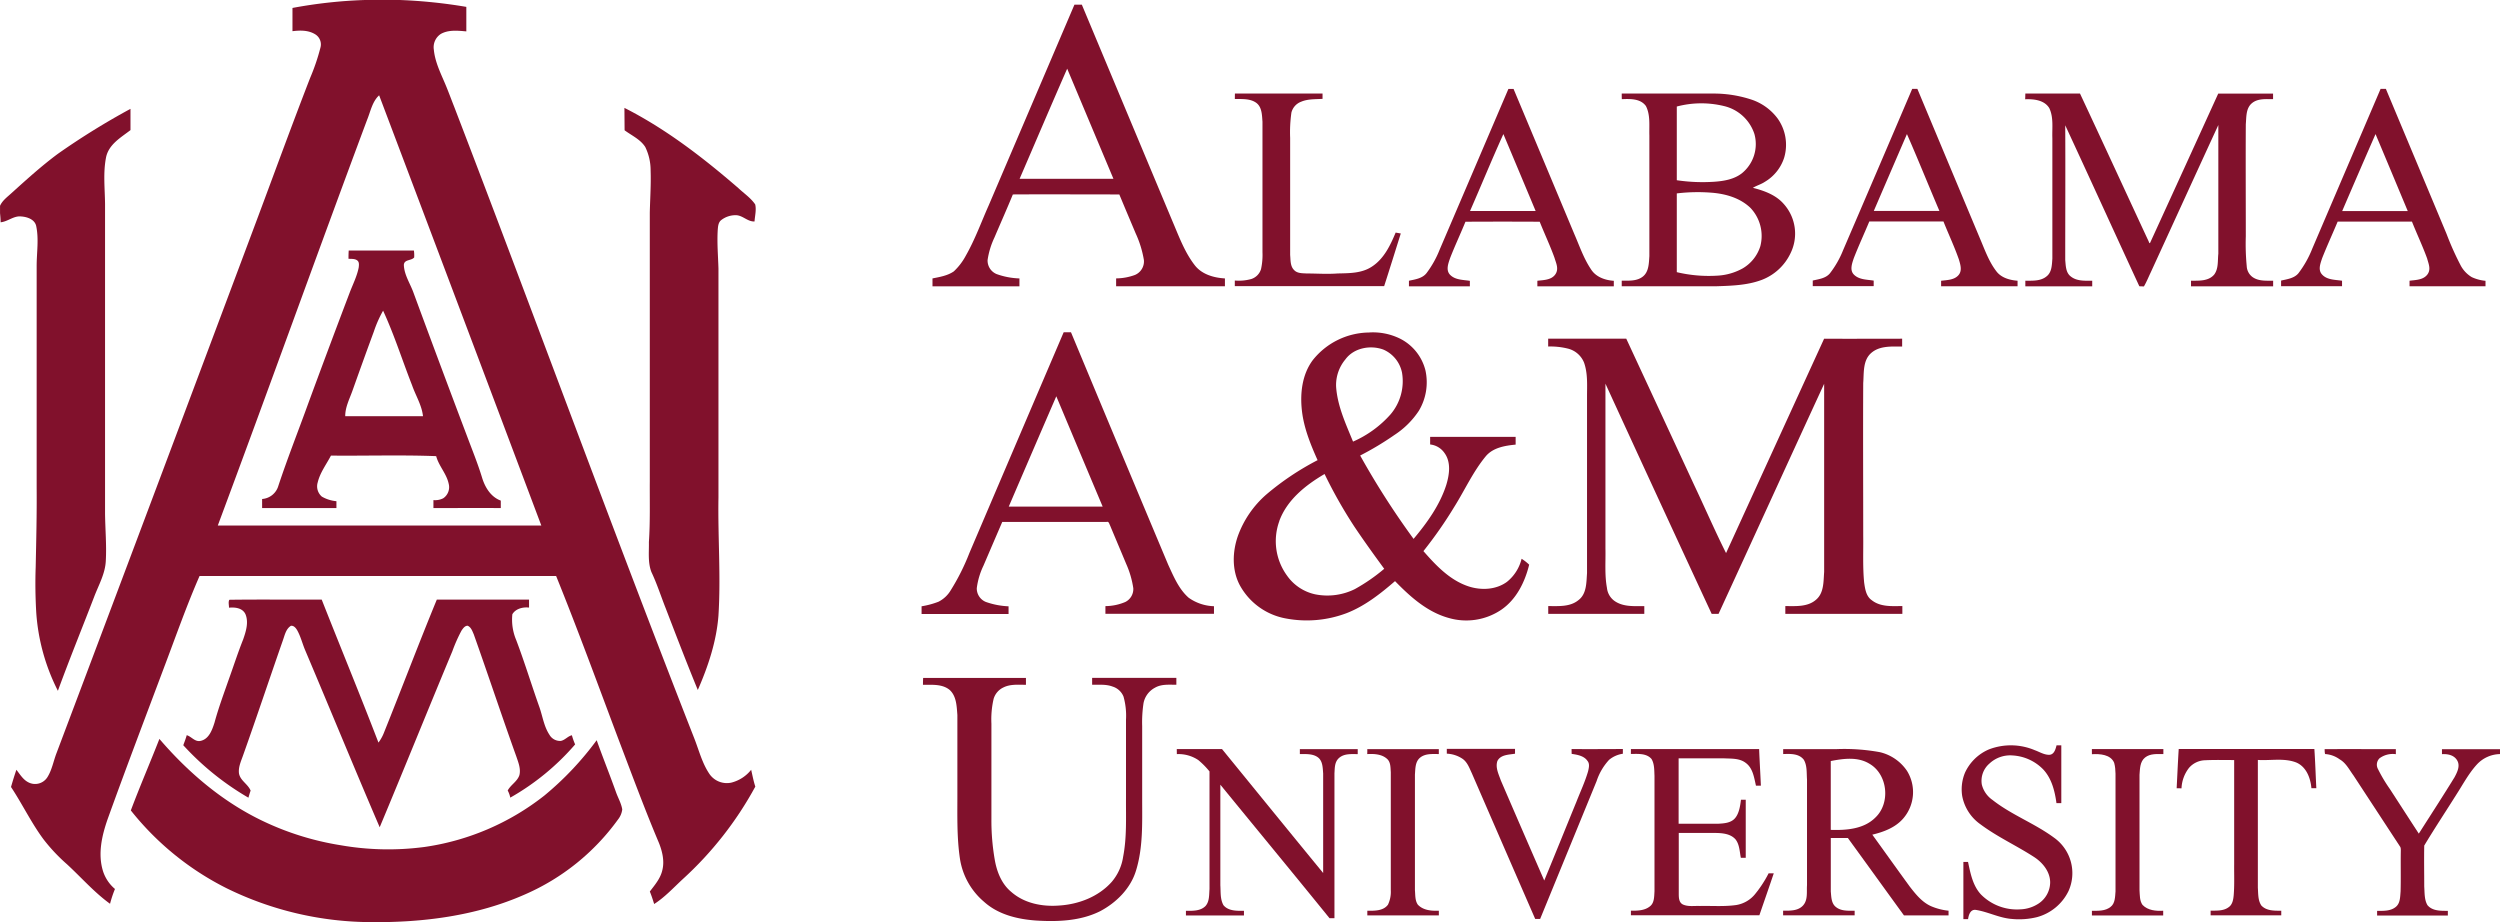 <svg id="Layer_1" data-name="Layer 1" xmlns="http://www.w3.org/2000/svg" width="726.31" height="267.9" viewBox="0 0 726.31 267.9"><title>alabama-a-m-university-logo</title><path d="M117.87,241.05H128a149.33,149.33,0,0,1,19.33,2c0,2.37,0,4.74,0,7.12-2.47-.21-5.19-.53-7.44.76a4.6,4.6,0,0,0-2,4.55c.3,3.19,1.65,6.14,2.89,9,1.09,2.47,2,5,3,7.53,23.46,61.07,45.87,122.53,69.73,183.44,1.39,3.51,2.3,7.28,4.44,10.44a6.14,6.14,0,0,0,6.33,2.54,10.69,10.69,0,0,0,5.8-3.74c.38,1.63.68,3.29,1.21,4.88a102.54,102.54,0,0,1-21.07,26.88c-2.7,2.5-5.2,5.24-8.32,7.24-.38-1.23-.77-2.45-1.26-3.63,1.4-1.85,3-3.68,3.58-6,.75-2.71.08-5.55-.92-8.09-4.23-10-8-20.25-11.88-30.44-5.92-15.74-11.69-31.54-18-47.13q-51.81,0-103.6,0c-3.84,8.78-7,17.85-10.4,26.8-5.46,14.57-11,29.1-16.27,43.74-1.7,4.84-2.94,10.2-1.36,15.24a11.28,11.28,0,0,0,3.46,5.14,32.83,32.83,0,0,0-1.43,4.3C39.22,500.3,35.5,496,31.3,492.13a51.27,51.27,0,0,1-6.81-7.24c-3.56-4.8-6.14-10.22-9.44-15.2.48-1.69,1-3.36,1.56-5,1.05,1.32,1.94,2.88,3.51,3.66a4.23,4.23,0,0,0,5.51-1.52c1.34-2.14,1.75-4.68,2.65-7q29.24-77.55,58.29-155.16c5.12-13.69,10.12-27.41,15.39-41a60.17,60.17,0,0,0,3-8.84A3.44,3.44,0,0,0,103.4,251c-2-1.22-4.38-1.16-6.58-.89,0-2.25,0-4.5,0-6.75A138.82,138.82,0,0,1,117.87,241.05Zm.65,34.76c-14.64,39.24-28.76,78.68-43.4,117.93q47,0,94,0-23.51-62.52-47.12-125C120,270.56,119.51,273.41,118.52,275.81Z" transform="translate(-11.85 -241.05)" fill="#81112c"/><path d="M324,242.41h2.15q13.15,31.46,26.32,62.9c1.87,4.36,3.5,8.91,6.42,12.71,2.05,2.73,5.56,3.73,8.83,3.92v2.28q-15.81,0-31.61,0c0-.76,0-1.52,0-2.29a16.21,16.21,0,0,0,5.47-1,4.28,4.28,0,0,0,2.6-4.34,30.35,30.35,0,0,0-2.4-7.76c-1.58-3.76-3.18-7.52-4.74-11.29-10.31,0-20.63-.06-30.93,0-1.72,4.19-3.57,8.33-5.34,12.49a23.31,23.31,0,0,0-2,6.55,4.24,4.24,0,0,0,2.63,4.1,21.58,21.58,0,0,0,6.62,1.26v2.29H282.76c0-.77,0-1.53,0-2.29,2.13-.43,4.38-.79,6.2-2.05a17.63,17.63,0,0,0,3.48-4.56c2.66-4.66,4.48-9.73,6.66-14.63Q311.55,271.56,324,242.41ZM308.07,293c9.09,0,18.17,0,27.26,0q-6.72-16-13.44-32C317.24,271.6,312.69,282.3,308.07,293Z" transform="translate(-11.85 -241.05)" fill="#81112c"/><path d="M450.08,266.88h1.49q8.85,21.11,17.69,42.25c1.49,3.42,2.69,7,4.79,10.12,1.4,2.27,4.1,3.22,6.65,3.38,0,.53,0,1.06,0,1.6q-11.11,0-22.21,0c0-.54,0-1.07,0-1.61,1.78-.21,4-.2,5.17-1.79s.27-3.31-.18-4.85c-1.28-3.56-2.91-7-4.31-10.51q-10.79-.06-21.57,0c-1.44,3.54-3.08,7-4.46,10.56-.5,1.5-1.29,3.44-.06,4.8,1.48,1.58,3.82,1.5,5.8,1.81,0,.53,0,1.06,0,1.6H421.18c0-.54,0-1.08,0-1.63,1.82-.39,3.93-.66,5.14-2.25a29,29,0,0,0,3.78-6.77Q440.11,290.22,450.08,266.88Zm-11.15,35.47c6.35,0,12.71,0,19.06,0q-4.67-11.17-9.37-22.35C445.26,287.4,442.19,294.92,438.93,302.35Z" transform="translate(-11.85 -241.05)" fill="#81112c"/><path d="M567.39,266.87h1.5q9.06,21.67,18.14,43.35c1.42,3.31,2.61,6.8,4.84,9.68,1.44,1.88,3.87,2.53,6.13,2.71v1.6q-11.1,0-22.21,0,0-.79,0-1.59c1.74-.22,3.84-.21,5.07-1.66,1.12-1.3.51-3.12.08-4.57-1.3-3.73-3-7.3-4.47-11H554.93c-1.49,3.59-3.14,7.12-4.54,10.75-.48,1.47-1.2,3.39.05,4.67,1.49,1.53,3.8,1.45,5.76,1.76,0,.53,0,1.06,0,1.6H538.5c0-.55,0-1.08,0-1.62,1.76-.4,3.8-.64,5-2.11a27.69,27.69,0,0,0,3.81-6.69Q557.37,290.36,567.39,266.87ZM565.86,280q-4.83,11.18-9.63,22.34H575.3C572.13,294.93,569.12,287.41,565.86,280Z" transform="translate(-11.85 -241.05)" fill="#81112c"/><path d="M683.64,313.24q9.92-23.19,19.83-46.37H705q8.84,21.09,17.65,42.18a83.66,83.66,0,0,0,4,8.95,8.71,8.71,0,0,0,3.3,3.56,12,12,0,0,0,4,1.07c0,.53,0,1.06,0,1.58H711.88c0-.54,0-1.07,0-1.6,1.76-.23,3.9-.21,5.12-1.73s.38-3.22,0-4.71c-1.32-3.64-3-7.16-4.42-10.74H691c-1.49,3.56-3.1,7.06-4.52,10.65-.47,1.47-1.24,3.3-.08,4.65,1.43,1.67,3.87,1.58,5.87,1.88,0,.53,0,1.05,0,1.59-5.9,0-11.8,0-17.71,0,0-.55,0-1.09,0-1.63,1.76-.42,3.84-.65,5.06-2.16A29.78,29.78,0,0,0,683.64,313.24Zm8.67-10.87c6.35,0,12.7,0,19.05,0Q706.68,291.14,702,280,697.12,291.16,692.31,302.37Z" transform="translate(-11.85 -241.05)" fill="#81112c"/><path d="M370.62,268.23h25.46c0,.51,0,1,0,1.54-2.07.13-4.23,0-6.18.82a4.56,4.56,0,0,0-2.86,3.15,40.51,40.51,0,0,0-.37,7.39q0,17,0,34c.14,1.47,0,3.24,1.14,4.37.92,1,2.38.92,3.62,1,3,0,6,.23,9,0,3.37-.09,7,0,10-2,3.49-2.26,5.34-6.17,6.89-9.88l1.49.26c-1.6,5.1-3.19,10.21-4.83,15.3q-21.7,0-43.39,0v-1.63a13.6,13.6,0,0,0,4.8-.44,4.36,4.36,0,0,0,2.82-2.88,19.31,19.31,0,0,0,.42-4.91c0-12.64,0-25.28,0-37.91-.15-1.92-.13-4.31-1.87-5.53s-4.09-1.05-6.16-1.06Z" transform="translate(-11.85 -241.05)" fill="#81112c"/><path d="M483,268.23H509.6A35.09,35.09,0,0,1,520.74,270a15.65,15.65,0,0,1,7.54,5.46,13.16,13.16,0,0,1,1.9,11.44,12.64,12.64,0,0,1-5.64,7c-1.08.72-2.35,1.05-3.44,1.72,3.3.83,6.72,2.07,9,4.72A12.9,12.9,0,0,1,532,314.71a15.29,15.29,0,0,1-8.33,7.66c-4.24,1.59-8.84,1.7-13.31,1.85H483c0-.55,0-1.09,0-1.63,2.09,0,4.44.18,6.17-1.22s1.71-3.86,1.86-5.89q0-17.53,0-35.08c-.09-2.84.34-5.92-1-8.54-1.6-2.22-4.59-2.09-7-2C483,269.31,483,268.77,483,268.23ZM499,272c0,7.13,0,14.27,0,21.41a51,51,0,0,0,10.91.44c2.8-.2,5.74-.7,8-2.46a10.92,10.92,0,0,0,3.64-11.4,12.23,12.23,0,0,0-8.85-8.13A27.79,27.79,0,0,0,499,272Zm0,25.28c0,7.61,0,15.23,0,22.84a40.09,40.09,0,0,0,12,1,16.93,16.93,0,0,0,7.15-2.1,11.37,11.37,0,0,0,5.12-6.45,11.84,11.84,0,0,0-2.86-11.11c-3-2.89-7.17-4.09-11.21-4.42A50.94,50.94,0,0,0,499,297.24Z" transform="translate(-11.85 -241.05)" fill="#81112c"/><path d="M600.26,268.23c5.29,0,10.58,0,15.88,0,6.65,14.19,13.2,28.44,19.81,42.66.16.17.35,1.26.61.59q9.9-21.62,19.74-43.24h15.93q0,.81,0,1.62c-2.1,0-4.5-.26-6.21,1.23s-1.53,4-1.71,6.08c-.06,10.85,0,21.69,0,32.53a68.09,68.09,0,0,0,.27,8.69,4.16,4.16,0,0,0,1.6,3.09c1.73,1.29,4,1.12,6.07,1.12,0,.54,0,1.08,0,1.63H648.39v-1.63c2.31,0,5.07.17,6.72-1.76,1.31-1.72,1-4.05,1.22-6.08q0-18.71,0-37.39c-6.57,14.24-13.07,28.52-19.62,42.77-.66,1.38-1.22,2.79-2,4.13l-1.33-.05c-7.21-15.58-14.3-31.2-21.53-46.77.07,13,0,26.09,0,39.13.16,1.66.14,3.68,1.61,4.79,1.75,1.4,4.11,1.25,6.23,1.23,0,.54,0,1.08,0,1.63H600.26c0-.55,0-1.09,0-1.63,2.09,0,4.47.16,6.18-1.27,1.54-1.21,1.53-3.35,1.67-5.13,0-11.67,0-23.36,0-35-.11-2.91.41-6-.9-8.75-1.44-2.34-4.47-2.66-7-2.56Q600.25,269,600.26,268.23Z" transform="translate(-11.85 -241.05)" fill="#81112c"/><path d="M193.26,272.39c12.07,6.12,22.86,14.46,33.07,23.28,1.66,1.57,3.64,2.87,4.93,4.78.37,1.63-.09,3.3-.2,4.94-2,.11-3.42-1.79-5.41-1.82a6.8,6.8,0,0,0-4.28,1.43c-.85.68-.92,1.85-1,2.85-.23,3.74.1,7.47.21,11.21v66.47c-.2,11.45.72,22.9,0,34.34-.57,7.52-3,14.77-6,21.64-3.21-7.82-6.25-15.72-9.28-23.62-1.41-3.54-2.56-7.2-4.2-10.65-1.07-2.77-.67-5.81-.73-8.71.4-5.89.22-11.78.26-17.68v-78c.09-4.08.38-8.16.24-12.24a15.43,15.43,0,0,0-1.56-6.86c-1.43-2.23-3.94-3.32-6-4.85Z" transform="translate(-11.85 -241.05)" fill="#81112c"/><path d="M28.66,285.74a212.83,212.83,0,0,1,21.1-13.07c0,2.06,0,4.12,0,6.18-2.76,2.13-6.24,4.09-7.07,7.78-.92,4.5-.37,9.12-.32,13.67v89.94c.05,4.57.47,9.14.22,13.71-.16,3.73-2.05,7-3.37,10.45-3.5,9.12-7.2,18.17-10.55,27.35a58.84,58.84,0,0,1-6.28-22.61c-.26-4.45-.33-8.91-.17-13.37.16-7.71.35-15.41.28-23.12V318.34c0-3.88.68-7.81-.14-11.65-.44-1.91-2.59-2.63-4.33-2.75-2.19-.26-3.89,1.49-6,1.69,0-.89-.08-1.76-.17-2.64v-2.15c.7-1.56,2.13-2.57,3.35-3.7C19.57,293.2,23.94,289.24,28.66,285.74Z" transform="translate(-11.85 -241.05)" fill="#81112c"/><path d="M113.16,313.84c6.31,0,12.63,0,18.94,0a10.07,10.07,0,0,1,.08,2c-.8,1-2.89.52-3,2.16.09,2.92,1.85,5.43,2.81,8.12q7.67,20.81,15.51,41.54c1.52,4.07,3.17,8.09,4.43,12.25.86,2.78,2.55,5.54,5.41,6.58,0,.72,0,1.45,0,2.17-6.52-.05-13.05,0-19.57,0,0-.78,0-1.55,0-2.32a5.16,5.16,0,0,0,2.87-.54,3.9,3.9,0,0,0,1.56-4.23c-.62-2.92-2.87-5.14-3.63-8-10.19-.39-20.38-.06-30.57-.16-1.34,2.57-3.17,4.94-3.85,7.8a3.92,3.92,0,0,0,1.21,4.12,10.24,10.24,0,0,0,4.23,1.33v2H88c0-.88,0-1.76,0-2.64a5.31,5.31,0,0,0,4.71-3.79c2.68-8.11,5.84-16.06,8.74-24.1q5.91-16.06,12-32.08c.92-2.42,2.13-4.76,2.62-7.33.06-.64.19-1.45-.35-1.94-.71-.63-1.74-.48-2.62-.55C113.09,315.4,113.11,314.62,113.16,313.84Zm7.3,23.54c-2.12,5.73-4.18,11.48-6.23,17.23-.85,2.39-2.1,4.75-2.08,7.35h22.59c-.35-3.21-2.14-6-3.18-9-2.83-7.2-5.16-14.62-8.41-21.65A34.33,34.33,0,0,0,120.46,337.38Z" transform="translate(-11.85 -241.05)" fill="#81112c"/><path d="M320.87,337.59H323q14.07,33.79,28.25,67.55c1.57,3.39,3.07,7.05,5.94,9.57a13.34,13.34,0,0,0,7.35,2.46v2.21H333c0-.75,0-1.5,0-2.24a15,15,0,0,0,5.78-1.2,4.21,4.21,0,0,0,2.32-4,27,27,0,0,0-2.07-7.08c-1.56-3.75-3.15-7.48-4.71-11.23-.22-.39-.3-1.15-1-.95q-15.13,0-30.29,0-2.74,6.36-5.47,12.73a21.11,21.11,0,0,0-1.93,6.52,4.22,4.22,0,0,0,2.64,4,22.65,22.65,0,0,0,6.59,1.27v2.23H279.59c0-.75,0-1.5,0-2.24a24.39,24.39,0,0,0,4.91-1.32,8.66,8.66,0,0,0,3.57-3.35,64.07,64.07,0,0,0,5.42-10.83Q307.17,369.62,320.87,337.59Zm-15.95,50.64q13.63,0,27.28,0-6.74-16-13.47-32.05Q311.8,372.19,304.92,388.23Z" transform="translate(-11.85 -241.05)" fill="#81112c"/><path d="M393.21,345.72a21.19,21.19,0,0,1,16.34-8.07,17.77,17.77,0,0,1,9.16,1.84,14.17,14.17,0,0,1,7.28,9.23,16.1,16.1,0,0,1-1.93,11.67,24.46,24.46,0,0,1-7.05,7,86.31,86.31,0,0,1-10,6,233.14,233.14,0,0,0,15.52,24.22c3.93-4.68,7.6-9.78,9.49-15.65.91-3,1.46-6.59-.51-9.3a5.78,5.78,0,0,0-4.17-2.48c0-.74,0-1.47,0-2.21h24.84l0,2.25c-3.1.3-6.59.87-8.7,3.41-3.63,4.41-6,9.64-9,14.47a123.8,123.8,0,0,1-9.09,13.06c3.68,4.22,7.78,8.55,13.27,10.3,3.6,1.13,7.84.94,11-1.37a12.31,12.31,0,0,0,4.25-6.71,14.15,14.15,0,0,1,2.2,1.72c-1.23,5.05-3.72,10.11-8.12,13.11a18.18,18.18,0,0,1-15.26,2.37c-6.24-1.72-11.18-6.17-15.59-10.7-4.25,3.67-8.77,7.24-14.06,9.3a32.64,32.64,0,0,1-17.64,1.55,19.12,19.12,0,0,1-13.46-9.78c-2.25-4.34-2.08-9.6-.51-14.14a29.16,29.16,0,0,1,8.33-12.14,78.93,78.93,0,0,1,14.84-9.93c-2.06-4.61-4-9.37-4.56-14.44S390.16,349.85,393.21,345.72Zm9.51-.26a11.63,11.63,0,0,0-2.7,7.89c.37,5.66,2.83,10.87,4.92,16a31.43,31.43,0,0,0,10.89-7.91,14.86,14.86,0,0,0,3.34-12.12,9.29,9.29,0,0,0-5.4-6.7C410,341.22,405.17,342.11,402.72,345.46Zm-19.2,47a17,17,0,0,0,2.25,15.83,13.45,13.45,0,0,0,8.24,5.44,18,18,0,0,0,11.45-1.53A52.49,52.49,0,0,0,414,406.3c-2.93-4-5.86-8.06-8.64-12.2a136.19,136.19,0,0,1-8.69-15.34C391.14,382,385.77,386.27,383.52,392.41Z" transform="translate(-11.85 -241.05)" fill="#81112c"/><path d="M541.8,339.45c7.55.05,15.11,0,22.67,0q0,1.14,0,2.28c-3.07,0-6.54-.28-9,1.88s-2.08,5.77-2.31,8.71c-.08,14.8,0,29.6,0,44.4.06,4.53-.17,9.06.27,13.57.26,1.83.56,4,2.21,5.13,2.51,2,5.88,1.73,8.89,1.7,0,.76,0,1.51,0,2.27h-34c0-.76,0-1.51,0-2.26,3,0,6.46.3,8.9-1.83,2.35-1.95,2.17-5.32,2.38-8.09,0-18.22,0-36.44,0-54.66-10.27,22.26-20.43,44.57-30.68,66.84h-2Q493.63,386,478.27,352.52q0,23.89,0,47.81c.09,3.84-.27,7.72.44,11.53a5.33,5.33,0,0,0,2.21,3.79c2.51,1.76,5.72,1.49,8.64,1.49,0,.75,0,1.49,0,2.25-9.31,0-18.61,0-27.91,0,0-.76,0-1.51,0-2.26,3,0,6.34.28,8.79-1.74,2.4-1.82,2.28-5.13,2.48-7.83q0-25.65,0-51.3c0-3.28.25-6.67-.85-9.82a6.82,6.82,0,0,0-4.78-4.13,21.16,21.16,0,0,0-5.66-.59c0-.76,0-1.51,0-2.27,7.56,0,15.13,0,22.69,0q9.88,21.27,19.74,42.55c3.11,6.57,6,13.24,9.25,19.74Q527.54,370.6,541.8,339.45Z" transform="translate(-11.85 -241.05)" fill="#81112c"/><path d="M78.47,415.3c8.94-.13,17.9,0,26.84-.06,5.46,13.86,11.15,27.64,16.49,41.55a12.05,12.05,0,0,0,1.54-2.73c5.2-12.92,10.12-25.95,15.42-38.82h26.79c0,.77,0,1.55,0,2.33-1.76-.22-3.9.31-4.85,1.94a15.2,15.2,0,0,0,1.12,7.49c2.41,6.36,4.39,12.86,6.66,19.27,1,2.74,1.35,5.76,3,8.25a3.54,3.54,0,0,0,3.31,1.78c1.22-.23,2-1.36,3.21-1.64a19.08,19.08,0,0,0,.94,2.66,71.1,71.1,0,0,1-18.84,15.46,7.55,7.55,0,0,0-.75-2.07c.89-1.68,2.8-2.61,3.4-4.47.45-1.81-.29-3.62-.86-5.32-4.25-11.83-8.2-23.77-12.41-35.61-.41-.92-.77-2.06-1.78-2.47-.81,0-1.33.78-1.75,1.38a44.73,44.73,0,0,0-2.67,6c-7.09,17-14,34.14-21.12,51.17-7.3-17-14.35-34.19-21.58-51.27-.85-1.95-1.33-4.06-2.37-5.93-.38-.67-1-1.44-1.84-1.33-1.47.91-1.8,2.75-2.35,4.26-3.87,11.08-7.58,22.23-11.52,33.29-.59,1.71-1.45,3.47-1.22,5.33.37,2.11,2.6,3.09,3.38,5-.24.68-.44,1.36-.64,2.06A80,80,0,0,1,65.1,457.56c.36-1,.73-1.93,1-2.92,1.39.4,2.35,2,4,1.66,2.47-.51,3.4-3.22,4.08-5.34,1.16-4.29,2.72-8.46,4.18-12.65,1.38-3.83,2.62-7.7,4.13-11.47.81-2.32,1.66-5,.67-7.36-.84-1.8-3-2.06-4.78-1.88C78.39,416.84,78.12,416,78.47,415.3Z" transform="translate(-11.85 -241.05)" fill="#81112c"/><path d="M280.05,438c9.95,0,19.91,0,29.86,0,0,.66,0,1.32,0,2-2.21,0-4.57-.25-6.61.8a5.32,5.32,0,0,0-2.78,3.29,26.44,26.44,0,0,0-.64,7.21v27.8a66.28,66.28,0,0,0,.95,11.6c.59,3.55,2,7.17,4.84,9.49,3.77,3.31,9,4.32,13.88,3.94,5.68-.35,11.45-2.56,15.28-6.87a14.49,14.49,0,0,0,3.32-7.32c1.09-5.6.79-11.32.83-17V450.17a20.66,20.66,0,0,0-.72-6.74,5,5,0,0,0-3.19-2.92c-1.9-.72-4-.49-5.93-.52v-2h24.47v2c-2.08,0-4.33-.24-6.22.86a6.44,6.44,0,0,0-3.32,4.49,37.12,37.12,0,0,0-.39,6.66v21.29c0,6.89.27,13.95-1.77,20.62-1.57,5.24-5.7,9.36-10.45,11.87-5.67,2.83-12.21,3.09-18.42,2.72-5.45-.36-11.13-1.7-15.28-5.44a20.42,20.42,0,0,1-7-12.39c-1-6.59-.74-13.26-.77-19.9,0-7.34,0-14.68,0-22-.2-2.5-.24-5.44-2.23-7.27-2.16-1.79-5.15-1.48-7.77-1.49C280,439.32,280,438.66,280.05,438Z" transform="translate(-11.85 -241.05)" fill="#81112c"/><path d="M58.16,455.72c8.38,9.78,18.43,18.33,30.12,23.89a82.4,82.4,0,0,0,22.53,7,80.2,80.2,0,0,0,24.4.5A73,73,0,0,0,170,472.18a89.42,89.42,0,0,0,15.2-16.08c1.78,5,3.79,10,5.58,15,.59,1.71,1.56,3.3,1.85,5.11a5.88,5.88,0,0,1-1.24,2.93,65.59,65.59,0,0,1-27,21.75c-14.06,6.24-29.63,8.22-44.89,8.06a95.84,95.84,0,0,1-41.77-9.82A83.07,83.07,0,0,1,49.86,476.5C52.48,469.51,55.45,462.67,58.16,455.72Z" transform="translate(-11.85 -241.05)" fill="#81112c"/><path d="M589.68,458.77A17.78,17.78,0,0,1,603,459c1.35.48,2.64,1.32,4.12,1.34s1.92-1.6,2.21-2.76h1.38v16.79h-1.41c-.48-3.51-1.39-7.2-3.9-9.84a13.48,13.48,0,0,0-8.8-4,8.82,8.82,0,0,0-6.79,2.37,6.61,6.61,0,0,0-2.19,6.1,7.68,7.68,0,0,0,3.08,4.44c5.53,4.36,12.27,6.81,17.93,11a12.64,12.64,0,0,1,4.16,15.51,14.34,14.34,0,0,1-9.15,7.55,21.82,21.82,0,0,1-7.38.52c-3.64-.29-6.93-2.11-10.51-2.64-1.51-.09-1.95,1.52-2.13,2.7h-1.36V491.46h1.35c.7,3.32,1.38,6.91,3.77,9.47a14.7,14.7,0,0,0,11.41,4.31,10.3,10.3,0,0,0,5.32-1.69,7.48,7.48,0,0,0,3.36-6c.06-3.11-2.07-5.79-4.55-7.44-5.13-3.35-10.77-5.89-15.69-9.57a13,13,0,0,1-5.32-8.26,12.65,12.65,0,0,1,.82-6.75A13.46,13.46,0,0,1,589.68,458.77Z" transform="translate(-11.85 -241.05)" fill="#81112c"/><path d="M409.08,458.69q10.4,0,20.78,0v1.43c-1.82,0-3.86-.2-5.38,1s-1.42,3.25-1.56,4.95c0,11.2,0,22.39,0,33.59.13,1.41,0,3,.84,4.21,1.55,1.67,4,1.85,6.11,1.76V507H409.09v-1.35c2.09,0,4.64.08,6-1.77a8.68,8.68,0,0,0,.82-4.18c0-11.45,0-22.9,0-34.34-.11-1.33,0-2.9-1.11-3.86-1.56-1.39-3.76-1.47-5.74-1.37C409.09,459.77,409.09,459.05,409.08,458.69Z" transform="translate(-11.85 -241.05)" fill="#81112c"/><path d="M468.44,458.66c5,.06,9.93,0,14.89,0,0,.34,0,1,0,1.37a8.08,8.08,0,0,0-4,1.77,16.82,16.82,0,0,0-3.62,6.16q-8.19,20-16.41,40.06l-1.44,0q-9.22-21.15-18.4-42.31c-.71-1.5-1.28-3.19-2.68-4.19a8.84,8.84,0,0,0-4.6-1.51v-1.39H452c0,.35,0,1.05,0,1.4-1.78.3-4.19.25-5.12,2.12-.64,1.91.38,3.86,1,5.65q6.27,14.55,12.61,29.07c3.15-7.61,6.23-15.25,9.35-22.88,1.15-2.94,2.51-5.82,3.39-8.86.23-1,.52-2.15-.17-3-1-1.48-2.94-1.81-4.6-2.05C468.44,459.64,468.43,459.14,468.44,458.66Z" transform="translate(-11.85 -241.05)" fill="#81112c"/><path d="M687.21,458.7c6.89-.05,13.79,0,20.69,0,0,.48,0,1,0,1.46a6.46,6.46,0,0,0-4.74,1.19,2.62,2.62,0,0,0-.46,3.11,44.13,44.13,0,0,0,3.5,5.87c2.79,4.3,5.57,8.62,8.37,12.91,3.47-5.45,7-10.88,10.38-16.38.78-1.46,1.71-3.29.77-4.89s-2.8-1.91-4.42-1.82c0-.48,0-1,0-1.44h16.89v1.42a9.34,9.34,0,0,0-6.78,3.06c-2.41,2.65-4.07,5.85-6,8.82-3.08,4.91-6.29,9.74-9.26,14.7-.08,4,0,8,0,11.93.13,1.8,0,3.77.93,5.37,1.42,1.73,3.88,1.67,5.93,1.66,0,.45,0,.9,0,1.36-6.85,0-13.7,0-20.55,0,0-.45,0-.9,0-1.35,1.82,0,3.88.1,5.39-1.12,1.35-1.06,1.29-2.94,1.43-4.48.11-3.85,0-7.71.06-11.56,0-.55.08-1.18-.29-1.63l-13.48-20.59c-1.2-1.63-2.15-3.6-4-4.65a8,8,0,0,0-4.22-1.53C687.22,459.73,687.22,459,687.21,458.7Z" transform="translate(-11.85 -241.05)" fill="#81112c"/><path d="M353.73,458.68h13.15c9.79,12,19.53,24,29.38,36q0-14.46,0-28.92c-.13-1.62-.1-3.62-1.54-4.69s-3.47-.95-5.23-.94v-1.44H406.3c0,.48,0,1,0,1.45-1.8,0-3.81-.19-5.29,1s-1.36,3-1.47,4.58q0,21,0,42.08l-1.44,0c-10.53-13-21.15-25.84-31.71-38.78,0,9.74,0,19.49,0,29.23.13,1.94-.09,4,.91,5.79,1.44,1.72,3.91,1.64,5.95,1.62,0,.45,0,.9,0,1.36-5.62,0-11.24,0-16.86,0v-1.35c1.95,0,4.24.1,5.71-1.42,1.16-1.34,1-3.24,1.14-4.89,0-11.4,0-22.79,0-34.19a22.88,22.88,0,0,0-3.28-3.32,10.35,10.35,0,0,0-6.21-1.71Z" transform="translate(-11.85 -241.05)" fill="#81112c"/><path d="M485.67,458.68c12.41,0,24.83,0,37.25,0,.14,3.55.36,7.09.51,10.63H522c-.54-2.32-.88-5.05-2.92-6.58-1.85-1.47-4.35-1.25-6.55-1.37h-13v19h11.57c1.66-.09,3.58-.22,4.77-1.55s1.55-3.54,1.77-5.42l1.39,0c0,5.63,0,11.26,0,16.88h-1.42c-.37-1.81-.37-3.84-1.54-5.35-1.5-1.71-3.95-1.85-6-1.88h-10.5c0,5.9,0,11.81,0,17.71,0,1.11.05,2.51,1.21,3.08,1.53.69,3.27.36,4.91.43,3.5-.08,7,.22,10.52-.27a8.88,8.88,0,0,0,5.64-3.32,33.56,33.56,0,0,0,3.82-5.89h1.5c-1.37,4.07-2.79,8.12-4.18,12.18H485.67v-1.35c1.89.05,4,0,5.53-1.25,1.3-1,1.22-2.86,1.32-4.36,0-11.19,0-22.38,0-33.57-.08-1.63,0-3.43-.86-4.87-1.46-1.73-4-1.47-6-1.47Z" transform="translate(-11.85 -241.05)" fill="#81112c"/><path d="M529.91,458.69c5.15,0,10.29,0,15.44,0a57.47,57.47,0,0,1,12.63.88,13.13,13.13,0,0,1,7.9,5.44,11.71,11.71,0,0,1-1.17,13.91c-2.28,2.59-5.64,3.84-8.91,4.62,3.62,5,7.22,10.07,10.87,15.07,1.78,2.29,3.7,4.71,6.48,5.83a17.24,17.24,0,0,0,4.8,1.19c0,.34,0,1,0,1.37H565c-5.45-7.49-10.85-15-16.31-22.5-1.65,0-3.3,0-4.95,0,0,5.18,0,10.36,0,15.54.15,1.52.12,3.39,1.42,4.46,1.51,1.29,3.64,1.14,5.51,1.14,0,.44,0,.89,0,1.34-6.93,0-13.85,0-20.78,0,0-.45,0-.91,0-1.35,2,0,4.35.09,5.8-1.53s1-3.93,1.14-5.89q0-15.36,0-30.71c-.14-1.91.07-4-.92-5.71-1.4-1.86-3.94-1.74-6-1.67C529.91,459.64,529.9,459.16,529.91,458.69Zm13.82,3.46c0,6.66,0,13.33,0,20,4.5.14,9.63-.21,13-3.62,4.39-4.19,3.56-12.48-1.72-15.57C551.6,460.85,547.44,461.43,543.73,462.15Z" transform="translate(-11.85 -241.05)" fill="#81112c"/><path d="M619.59,458.68h20.77c0,.48,0,1,0,1.45-1.79,0-3.81-.21-5.32,1s-1.47,3.29-1.61,5c0,11.18,0,22.37,0,33.55.11,1.43,0,3.06.88,4.27,1.54,1.61,3.93,1.81,6,1.69,0,.46,0,.91,0,1.37H619.6c0-.45,0-.9,0-1.35,1.83,0,3.87.1,5.39-1.11,1.38-1,1.34-3,1.47-4.53q0-15.51,0-31c-.05-2.11.18-4.29-.39-6.35-1-2.44-4.18-2.65-6.47-2.5Z" transform="translate(-11.85 -241.05)" fill="#81112c"/><path d="M644.22,470.05c.2-3.79.36-7.59.6-11.39q19.7,0,39.41,0c.26,3.79.37,7.59.57,11.39h-1.43c-.26-3-1.49-6.27-4.46-7.5-3.54-1.34-7.41-.48-11.1-.72q0,18.56,0,37.11c.12,1.73,0,3.64,1,5.16,1.46,1.6,3.81,1.55,5.8,1.53,0,.44,0,.89,0,1.34-6.84,0-13.68,0-20.52,0,0-.46,0-.91,0-1.36,1.77,0,3.76.12,5.24-1,1.11-.76,1.34-2.18,1.46-3.43.25-3,.11-6,.14-9.06q0-15.12,0-30.26c-2.81,0-5.63-.08-8.44.06a6.4,6.4,0,0,0-4.69,2.23,10.36,10.36,0,0,0-2.17,5.93Z" transform="translate(-11.85 -241.05)" fill="#81112c"/></svg>